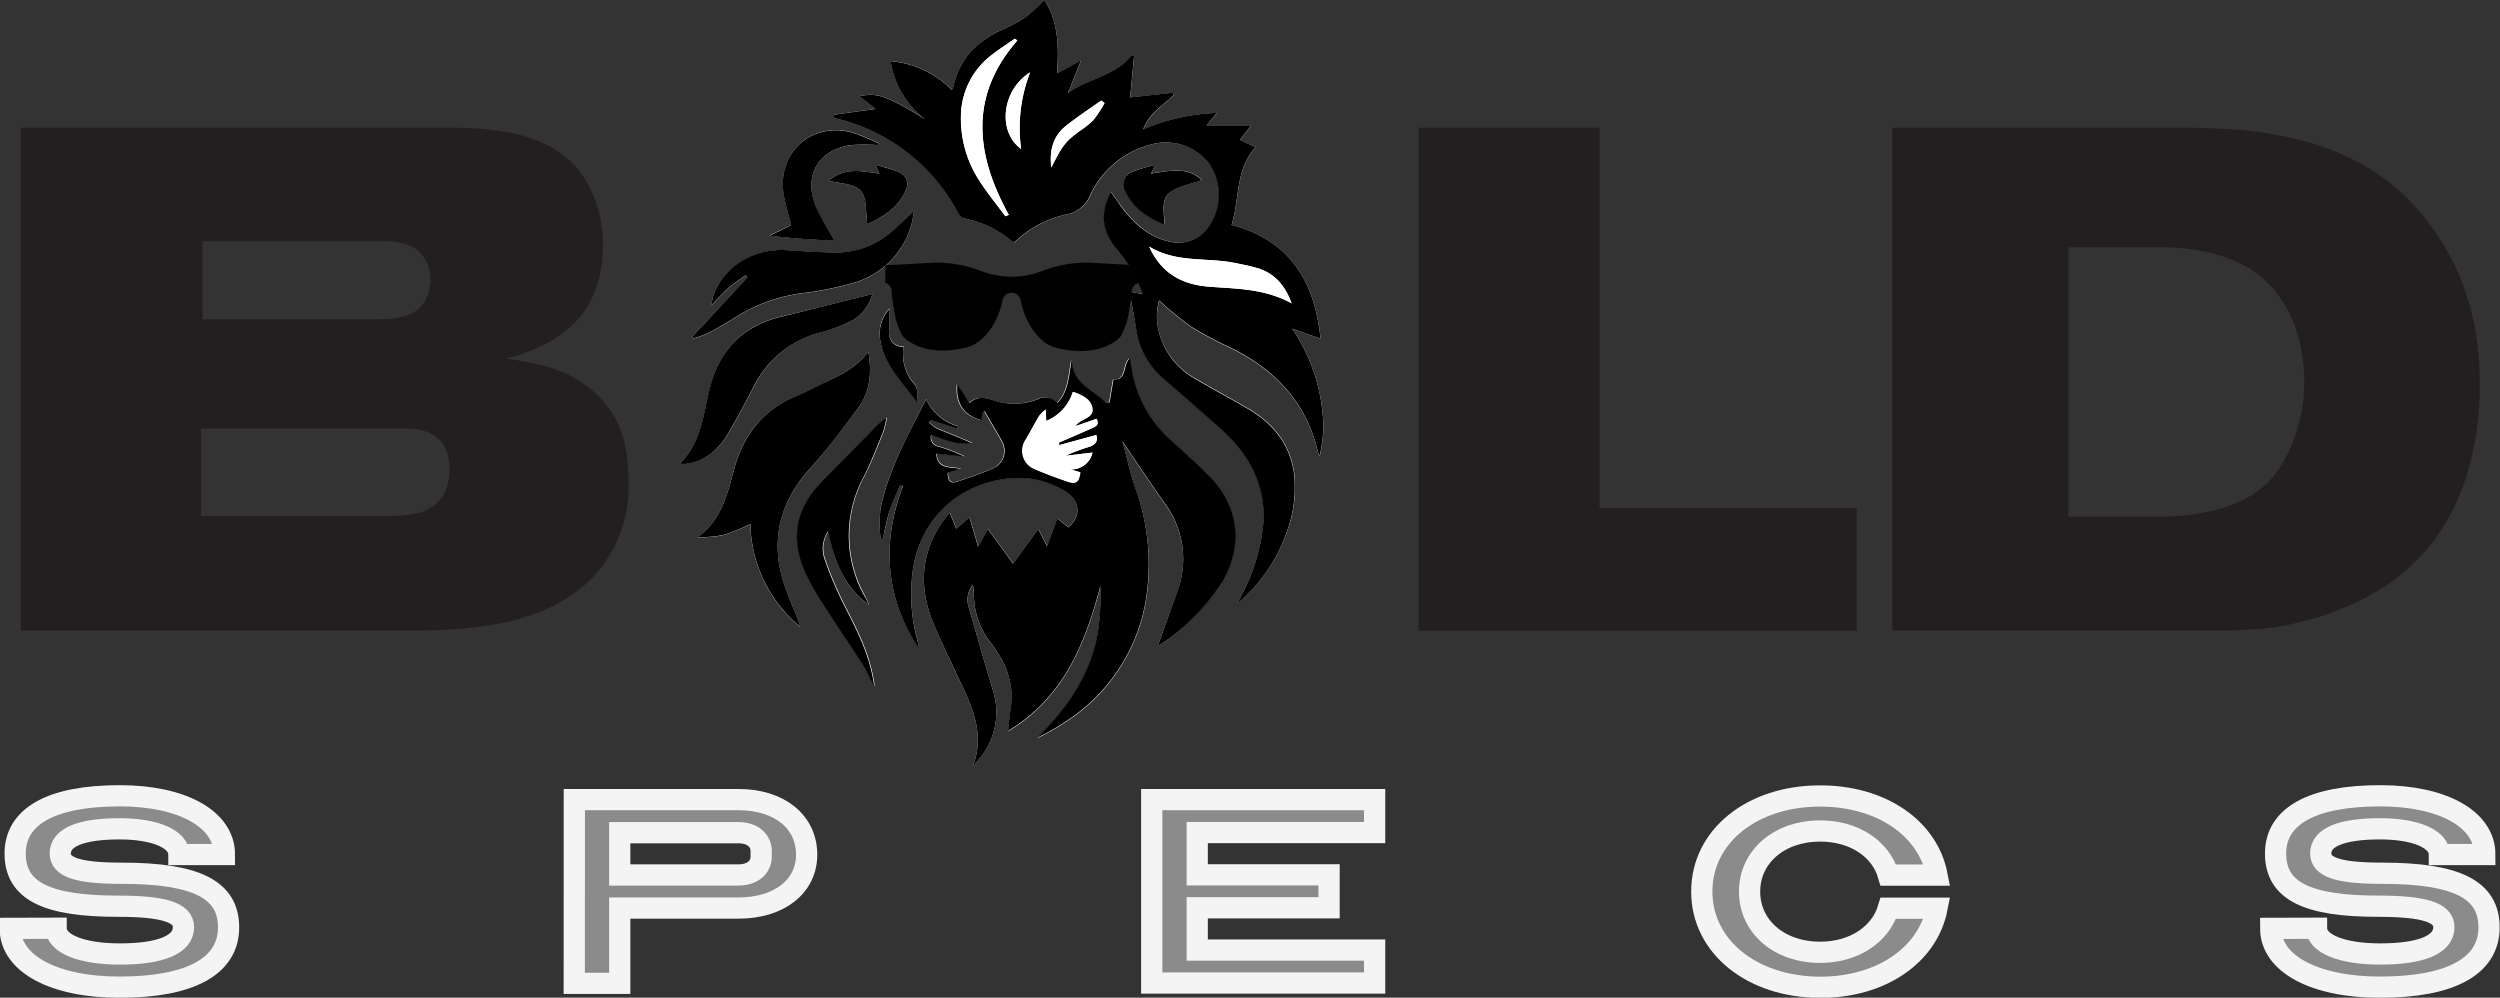 <?xml version="1.0" encoding="UTF-8"?> <svg xmlns="http://www.w3.org/2000/svg" width="379.19" height="151.32" viewBox="0 0 379.19 151.32"><rect x="0" y="0" width="379.19" height="151.32" fill="#333333" stroke="none"/><g id="Layer_2" data-name="Layer 2"><g id="Layer_1-2" data-name="Layer 1"><g id="logo-donate-form"><g id="logo3-sm"><path d="M90.9,86.46c-7,8.43-19.35,9.19-29.07,9.19H3.15V19.36H67.23c7.67,0,17.08.54,21.61,8a18.29,18.29,0,0,1,2.6,9.83c0,1.73-.11,6.6-3.24,10.59-1.73,2.17-5.19,5.08-11.35,6.6,4.75.75,9.08,1.51,12.86,4.75,4.54,3.78,5.62,8.43,5.62,14.05A20.23,20.23,0,0,1,90.9,86.46ZM61.29,65H30.49V78.25H59.24A20.18,20.18,0,0,0,63,77.92c3.46-.75,5.18-3.24,5.18-6.7C68.2,65.06,63.13,65,61.29,65Zm3.13-25.72c-1.4-2.38-4-2.7-6.48-2.7H30.71V48.42H56c2.81,0,6.81.22,8.54-2.91a7.45,7.45,0,0,0,.76-3A5.87,5.87,0,0,0,64.42,39.24Z" fill="#231f20"></path><path d="M215.17,95.65V19.36h27.45v57.7h39V95.65Z" fill="#231f20"></path><path d="M368.07,83.33a29.93,29.93,0,0,1-8.53,6.91,42.44,42.44,0,0,1-9.73,3.89c-3.89,1-6.7,1.52-14.37,1.52H287V19.36h43.33c3,0,6.05.1,9.08.32,17.72,1.51,25.5,9,30,15.56,6.48,9.29,6.7,19,6.7,23.12C376.18,61.82,375.85,74.25,368.07,83.33ZM342.46,41.62c-5.72-4.33-13.83-4.11-15.66-4.11H313.72V78.36h13.94a35.7,35.7,0,0,0,4.75-.33c9.41-1.19,12.76-5.4,14.59-9.29a24.17,24.17,0,0,0,2.49-11C349.49,55.34,349.16,46.8,342.46,41.62Z" fill="#231f20"></path><path d="M8.51,140.79c0,2.35,3.86,3.91,9.66,3.91,6.28,0,9.66-1.45,9.66-4.07,0-2.23-3-3.18-9.94-3.18-10.9,0-15.59-2.34-15.59-8s5.52-8.75,15.87-8.75c9.52,0,15.87,3.56,15.87,8.91h-6.9c0-2.34-3.59-3.9-9-3.9-5.87,0-9,1.29-9,3.74,0,2.12,2.76,3,9.32,3,11.38,0,16.21,2.51,16.21,8.2,0,5.91-5.79,9.08-16.56,9.08-9.94,0-16.56-3.57-16.56-8.92Z" fill="#8c8b8b" stroke="#f4f4f5" stroke-miterlimit="10" stroke-width="3.22"></path><path d="M87.11,121.28H112c6.21,0,10.35,3.35,10.35,8.36,0,4.8-4.14,8.09-10.35,8.09H94v11.42h-6.9ZM94,132.71H112c2.07,0,3.45-1.11,3.45-2.79v-.83c0-1.67-1.38-2.79-3.45-2.79H94Z" fill="#8c8b8b" stroke="#f4f4f5" stroke-miterlimit="10" stroke-width="3.22"></path><path d="M208.5,121.28v5H181.59v6.41h20v5h-20v6.41H208.5v5H174.69V121.28Z" fill="#8c8b8b" stroke="#f4f4f5" stroke-miterlimit="10" stroke-width="3.22"></path><path d="M258.12,135.22c0-8.36,7.6-14.49,17.95-14.49,9.31,0,16.35,4.9,17.73,12h-7.38c-1.17-4-5.18-6.69-10.35-6.69-6.21,0-10.7,3.9-10.7,9.2s4.49,9.2,10.7,9.2c5.17,0,9.18-2.73,10.35-6.69h7.38c-1.38,7.08-8.42,12-17.73,12C265.72,149.71,258.12,143.58,258.12,135.22Z" fill="#8c8b8b" stroke="#f4f4f5" stroke-miterlimit="10" stroke-width="3.22"></path><path d="M351.36,140.79c0,2.35,3.86,3.91,9.66,3.91,6.28,0,9.66-1.45,9.66-4.07,0-2.23-3-3.18-9.94-3.18-10.9,0-15.59-2.34-15.59-8s5.52-8.75,15.87-8.75c9.52,0,15.87,3.56,15.87,8.91H370c0-2.34-3.59-3.9-9-3.9-5.87,0-9,1.29-9,3.74,0,2.12,2.76,3,9.32,3,11.38,0,16.21,2.51,16.21,8.2,0,5.91-5.79,9.08-16.56,9.08-9.94,0-16.56-3.57-16.56-8.92Z" fill="#8c8b8b" stroke="#f4f4f5" stroke-miterlimit="10" stroke-width="3.22"></path><path d="M171.31,44.24c.38,2.06.74,4,1.1,5.91a12.27,12.27,0,0,0,4.1,7.23q4.28,3.7,8.51,7.45c4.29,3.78,7,8.33,6.65,14.26a28.62,28.62,0,0,1-3.32,11.12c-.2.41-.39.83-.59,1.25a25,25,0,0,0,7.65-11.41,19.19,19.19,0,0,0,.93-8c-.53-4.52-3.05-7.73-6.86-10-2.65-1.57-5.4-3-8-4.56A11.34,11.34,0,0,1,175.7,50a9,9,0,0,1,.12-4.37,53.68,53.68,0,0,0,4.88,4,60.53,60.53,0,0,0,6.12,3.25c6.69,3.31,11.35,8.29,13.09,15.73a4.8,4.8,0,0,0,.24.63,19.69,19.69,0,0,0,.58-4.73A27.46,27.46,0,0,0,196,49.87l4.3,1.5c-.88-8.66-4.61-14.9-13.49-17.24,1.25-4,.54-8.43,3.65-11.79l-2.38-1.12L189.77,19H183l1.58-1.86a31.46,31.46,0,0,0-11.19,2.5c1-2.46,3-3.65,4.66-5.19l-.2-.36-6.43.7c.22-2.2.41-4.24.61-6.28l-.43-.13c-2.41,3.25-6.6,3.49-9.62,5.78l2-5-3.64,2c.29-4,.21-7.83-1.93-11.14a31.5,31.5,0,0,1-2.92,2.63A22.23,22.23,0,0,1,152,4.5c-3.82,1.73-6.46,4.44-7.39,8.63a3.94,3.94,0,0,1-.23.5,14.71,14.71,0,0,0-9.28-4.36,13.63,13.63,0,0,0,5.26,8.82c-5.87-3.58-7.24-4.09-10-3.5l2.48,1.93-6.32.87v.39a1.33,1.33,0,0,0,.41.21,28.4,28.4,0,0,1,18.44,14.3c.19.35.55.79.89.84a16,16,0,0,1,7.57,3.71,16.1,16.1,0,0,1,8-4.32,4.72,4.72,0,0,0,3.51-2.8,14,14,0,0,1,9-7.72,8.34,8.34,0,0,1,9,2.68,8.36,8.36,0,0,1,.27,9.32,5.59,5.59,0,0,1-6.29,2.62c-3.19-.76-5.4-2.86-7.28-5.39-.49-.67-1-1.37-1.46-2.11-1.61,3-1.43,5.59.49,8.19.94,1.27,2,2.5,2.79,3.84a28.1,28.1,0,0,1,1.51,3.45Zm4.27,53.81a32.27,32.27,0,0,0,9.66-9.71c3.34-5.6,2.62-11.59-2-16.22-1.75-1.76-3.61-3.42-5.44-5.1a18.33,18.33,0,0,1-6-9.83c-.19-.9-.33-1.8-.52-2.85-1.14,1-.34,3.35-2.48,3.21l-.6,3.53-.51.05c-1.9-2-5.18-2.91-5.2-6.6-.49,2.33-.4,4.72-2.18,6.59a2.51,2.51,0,0,0-3.08-.53,9.85,9.85,0,0,1-6.56.15c-1.31-.44-2.56-.72-3.73.43l-1.81-2.9c-.3,2.86,1,4.77,3.59,5.43l.25-1.17.3-.16c.12.22.25.44.38.65.75,1.31,1.55,2.59,2.26,3.92A2.91,2.91,0,0,1,150.69,71c-1.77.75-3.59,1.4-5.42,2-1.05.35-1.46-.06-1.47-1.33l2-.61c-1.71-.34-3.59.07-3.74-2.3l4.34.48a23.77,23.77,0,0,0-4-1.55,1.36,1.36,0,0,1-1.11-1.77c2.07.72,4,1.62,6.22,1.27-1.79-.82-3.63-1.51-5.43-2.27A4.86,4.86,0,0,1,140.9,64l.27-.33,3.91,1.27.17-.33a7.5,7.5,0,0,1-4.77-4.08c-2.88,5.64-5.72,10.78-6.93,16.58a22.52,22.52,0,0,0,0,4.5h.38c.34-1.39.59-2.82,1-4.18s1.08-2.63,1.63-3.94l.42.14c-3.24,8.55-2.75,16.75,2.23,24.51a1.71,1.71,0,0,0,0-.84,26,26,0,0,1-.9-9.53c.54-7,4.76-12.57,11.21-14.52,4.16-1.25,8.23-1.11,12,1.2,2.32,1.4,2.52,3.78.53,5.51l-1.67-1.34-1.54,4.24-1.33-2.62-3.83,5.25c-1.3-1.8-2.51-3.48-3.82-5.28l-1.48,2.71-1.31-4.49-2,1.76-1-2.46c-.36.46-.66.81-.93,1.18C139.49,84,139.33,89.42,141.76,95c1.43,3.29,3,6.52,4.54,9.78,1.67,3.61,2.85,7.27,1.28,11.37.3-.12.37-.39.54-.58a11,11,0,0,0,2.4-11.13Q148.67,98.22,146.9,92a3.58,3.58,0,0,1,.66-3.27,9.9,9.9,0,0,1,.15,1.31,12,12,0,0,0,2.83,7.81c.38.51.72,1.07,1.05,1.61a11.61,11.61,0,0,1,1.72,8.12c-.16,1-.25,2.09-.39,3.34,8.43-5.07,11.64-13.18,14-21.93a35.94,35.94,0,0,1-.41,7.14c-1.13,6.35-4.63,11.38-9.19,15.83a31.45,31.45,0,0,0,4-2.25,27.26,27.26,0,0,0,12.39-18A33.84,33.84,0,0,0,172.17,74c-.74-2.23-1.25-4.54-1.92-7,2.24,3.3,4.27,6.36,6.38,9.36a14.15,14.15,0,0,1,1.9,13.55C177.6,92.45,176.66,95.06,175.58,98.05ZM131.7,53.32c-1.8,2.47-4.25,3.6-6.69,4.75-1.47.69-2.9,1.47-4.4,2.1-5.06,2.13-8,6-9.32,11.2-1,3.77-1.94,7.57-5.44,10.11a15.59,15.59,0,0,0,4.09-.37,31.1,31.1,0,0,0,3.87-1.61,20.72,20.72,0,0,0,7.59,15.62c-.23-.63-.34-1-.47-1.32-.67-1.72-1.43-3.4-2-5.14-2.16-6.63-.73-12.42,3.94-17.59,2.57-2.84,4.86-6,7.18-9C131.94,59.54,132.28,56.64,131.7,53.32ZM105,51.07l.15.28a16.5,16.5,0,0,0,2.33-.83c1.51-.81,3-1.7,4.44-2.6a25,25,0,0,1,9.86-3.44,49.75,49.75,0,0,0,7.66-1.55,12.67,12.67,0,0,0,8.75-8.68c.22-.68.3-1.41.48-2.27-1,.9-1.77,1.61-2.54,2.35a13.05,13.05,0,0,1-9.82,4c-2.27-.08-4.54-.18-6.8-.35-5.25-.39-9.92,2.5-11.4,7.13a9.73,9.73,0,0,0-.17,1.17c1-1,1.75-1.87,2.58-2.6s1.71-1.28,2.57-1.91l.27.33Zm27.38-6.48c-4.62,1.14-9.12,2.29-13.65,3.36-6,1.41-9.57,5-11.05,11-1,3.92-1.27,8.17-4.52,11.3a3.44,3.44,0,0,0,.56.09c3.24-.23,5.32-2.16,6.85-4.79,1.29-2.22,2.5-4.49,3.69-6.76a15.65,15.65,0,0,1,10.56-8.48A25.61,25.61,0,0,0,128.5,49,6.61,6.61,0,0,0,132.33,44.59Zm-.56,47.11c-.24-.49-.46-1-.7-1.48a18.79,18.79,0,0,1,0-18c1.1-2.16,2-4.46,2.89-6.71a15,15,0,0,0,.53-2.22,13.54,13.54,0,0,0-2.29,2.05c-2.51,2.57-5.07,5.1-7.56,7.7-4,4.16-4.78,8.82-2.35,14a42.52,42.52,0,0,0,2.68,4.68c2,3.1,4,6.15,6.06,9.23.3.47.51,1,.76,1.48l.84,1.67c-.59-4.64-2.54-8.35-4.44-12.09a57.4,57.4,0,0,1-3.07-7.18,4.78,4.78,0,0,1,.53-4.32C126.51,84.9,127.93,89,131.77,91.7ZM133.15,22l.12-.29a32.76,32.76,0,0,0-4.05-1.65c-6.24-1.63-11.42,3.16-10.32,9.53.26,1.5.73,3,1.12,4.55l-3.31,1.57c3.11.42,6.13.59,9.16.74a3.53,3.53,0,0,0,.6-.07c-.2-.38-.36-.66-.51-.95a44.35,44.35,0,0,1-2.17-3.93c-2-4.76.22-8.78,5.33-9.48A30.09,30.09,0,0,1,133.15,22Zm42.1,3a30.35,30.35,0,0,0-3.43,1,2.07,2.07,0,0,0-1.1,3.07c1.23,2.46,3.33,3.89,5.91,5,0-1.85-.64-3.86,1-5,1.36-.91,3.13-1.21,4.68-1.77-2.12-2.09-4.91-1.39-7.7-1Zm-42.47,0,.6,1.34c-2.72-.4-5.34-1-7.72,1.1l2.1.36c2.8.49,3.45,1.24,3.6,4.06,0,.69.11,1.38.18,2.17,2.42-1.11,4.4-2.42,5.61-4.62.93-1.69.48-2.88-1.31-3.52C134.92,25.55,134,25.33,132.78,25ZM161.49,48a20.5,20.5,0,0,1,2.36-2.22,6.5,6.5,0,0,1,2.09-.56,4.46,4.46,0,0,0,3.67-3.83c-1.8.09-3.59.13-5.36.29a2.75,2.75,0,0,0-2.71,2.18A25.07,25.07,0,0,0,161.49,48Zm-15.87,0,.44-.12a32.85,32.85,0,0,0-.37-4.34,2.51,2.51,0,0,0-1.42-1.51c-2.1-.85-4.31-.41-6.6-.4a4.92,4.92,0,0,0,4.26,3.65C143.59,45.66,145.08,46.18,145.62,48.08Zm-8.56,4.51a2,2,0,0,1-2.16-2.43c0-1.1,0-2.2,0-3.3a5.63,5.63,0,0,0-1.38,4.86c.62,3.82,3.5,6.33,5.56,9.37.06-1,.16-2.14-.37-2.78A6.8,6.8,0,0,1,137.06,52.59Z" fill="#fff"></path><path d="M171.31,44.24l2,.36a28.1,28.1,0,0,0-1.51-3.45C171,39.81,170,38.58,169,37.31c-1.92-2.6-2.1-5.17-.49-8.19.51.74,1,1.44,1.46,2.11,1.88,2.53,4.09,4.63,7.28,5.39A5.59,5.59,0,0,0,183.56,34a8.36,8.36,0,0,0-.27-9.32,8.34,8.34,0,0,0-9-2.68,14,14,0,0,0-9,7.72,4.72,4.72,0,0,1-3.51,2.8,16.1,16.1,0,0,0-8,4.32,16,16,0,0,0-7.57-3.71c-.34-.05-.7-.49-.89-.84A28.4,28.4,0,0,0,126.91,18a1.33,1.33,0,0,1-.41-.21v-.39l6.32-.87-2.48-1.93c2.76-.59,4.13-.08,10,3.5a13.63,13.63,0,0,1-5.26-8.82,14.71,14.71,0,0,1,9.28,4.36,3.94,3.94,0,0,0,.23-.5c.93-4.19,3.57-6.9,7.39-8.63a22.23,22.23,0,0,0,3.51-1.87A31.5,31.5,0,0,0,158.4,0c2.14,3.31,2.22,7.1,1.93,11.14l3.64-2-2,5c3-2.29,7.21-2.53,9.62-5.78l.43.13c-.2,2-.39,4.08-.61,6.28l6.43-.7.2.36c-1.64,1.54-3.7,2.73-4.66,5.19a31.46,31.46,0,0,1,11.19-2.5L183,19h6.76l-1.69,2.21,2.38,1.12c-3.11,3.36-2.4,7.79-3.65,11.79,8.88,2.34,12.61,8.58,13.49,17.24l-4.3-1.5a27.46,27.46,0,0,1,4.73,14.58,19.69,19.69,0,0,1-.58,4.73,4.8,4.8,0,0,1-.24-.63c-1.74-7.44-6.4-12.42-13.09-15.73a60.53,60.53,0,0,1-6.12-3.25,53.68,53.68,0,0,1-4.88-4A9,9,0,0,0,175.7,50a11.34,11.34,0,0,0,5.74,7.55c2.64,1.59,5.39,3,8,4.56,3.81,2.27,6.33,5.48,6.86,10a19.19,19.19,0,0,1-.93,8,25,25,0,0,1-7.65,11.41c.2-.42.39-.84.59-1.25a28.62,28.62,0,0,0,3.32-11.12c.31-5.93-2.36-10.48-6.65-14.26q-4.23-3.75-8.51-7.45a12.27,12.27,0,0,1-4.1-7.23C172.05,48.22,171.69,46.3,171.31,44.24ZM195.9,46c-1-2.82-2.67-4.54-5.05-5.29-1.18-.37-2.41-.59-3.62-.84-4.23-.85-8.76.05-12.93-2.46,1.93,4.21,5.15,5.8,9.25,6.09S191.86,43.8,195.9,46ZM154.31,6.14l-.38-.27c-1.1.77-2.23,1.49-3.29,2.31a11.81,11.81,0,0,0-4.88,9.47,17.17,17.17,0,0,0,2.65,9.52c1.23,2,2.72,3.76,4.09,5.63l.52-.21C148,23.5,146.92,14.6,154.31,6.14Zm.57,16.46A23.28,23.28,0,0,1,156.24,11C152,13.61,151.2,19.9,154.88,22.6Zm12.65-7-.5-.36c-1.77,1.25-3.59,2.45-5.29,3.79-2,1.57-2.6,3.74-2.28,6.35,1.78-3.49,2.11-3.89,4.33-5.55a12.21,12.21,0,0,0,2.09-1.68A19.86,19.86,0,0,0,167.53,15.63Z"></path><path d="M175.58,98.05c1.08-3,2-5.6,2.95-8.21a14.15,14.15,0,0,0-1.9-13.55c-2.11-3-4.14-6.06-6.38-9.36.67,2.5,1.18,4.81,1.92,7a33.84,33.84,0,0,1,1.51,17.72,27.26,27.26,0,0,1-12.39,18,31.45,31.45,0,0,1-4,2.25c4.56-4.45,8.06-9.48,9.19-15.83a35.94,35.94,0,0,0,.41-7.14c-2.35,8.75-5.56,16.86-14,21.93.14-1.25.23-2.3.39-3.34a11.61,11.61,0,0,0-1.72-8.12c-.33-.54-.67-1.1-1.05-1.61A12,12,0,0,1,147.71,90a9.9,9.9,0,0,0-.15-1.31A3.58,3.58,0,0,0,146.9,92q1.78,6.23,3.62,12.45a11,11,0,0,1-2.4,11.13c-.17.19-.24.46-.54.58,1.57-4.1.39-7.76-1.28-11.37-1.51-3.26-3.11-6.49-4.54-9.78-2.43-5.58-2.27-11,1.35-16.09.27-.37.57-.72.93-1.18l1,2.46,2-1.76,1.31,4.49,1.48-2.71c1.31,1.8,2.52,3.48,3.82,5.28l3.83-5.25,1.33,2.62,1.54-4.24L162.05,80c2-1.73,1.79-4.11-.53-5.51-3.8-2.31-7.87-2.45-12-1.2-6.45,2-10.67,7.5-11.21,14.52a26,26,0,0,0,.9,9.53,1.71,1.71,0,0,1,0,.84c-5-7.76-5.47-16-2.23-24.51l-.42-.14c-.55,1.31-1.19,2.59-1.63,3.94s-.7,2.79-1,4.18h-.38a22.52,22.52,0,0,1,0-4.5c1.21-5.8,4-10.94,6.93-16.58a7.5,7.5,0,0,0,4.77,4.08l-.17.33-3.91-1.27-.27.33a4.86,4.86,0,0,0,1.12.93c1.8.76,3.64,1.45,5.43,2.27-2.19.35-4.15-.55-6.22-1.27a1.36,1.36,0,0,0,1.11,1.77,23.77,23.77,0,0,1,4,1.55l-4.34-.48c.15,2.37,2,2,3.74,2.3l-2,.61c0,1.27.42,1.68,1.47,1.33,1.83-.6,3.65-1.25,5.42-2A2.91,2.91,0,0,0,152,66.94c-.71-1.33-1.51-2.61-2.26-3.92-.13-.21-.26-.43-.38-.65l-.3.16-.25,1.17c-2.58-.66-3.89-2.57-3.59-5.43l1.81,2.9c1.17-1.15,2.42-.87,3.73-.43a9.85,9.85,0,0,0,6.56-.15,2.51,2.51,0,0,1,3.08.53c1.78-1.87,1.69-4.26,2.18-6.59,0,3.69,3.3,4.56,5.2,6.6l.51-.05.6-3.53c2.14.14,1.34-2.18,2.48-3.21.19,1,.33,1.95.52,2.85a18.33,18.33,0,0,0,6,9.83c1.83,1.68,3.69,3.34,5.44,5.1,4.61,4.63,5.33,10.62,2,16.22A32.27,32.27,0,0,1,175.58,98.05Zm-17-35.94a6.09,6.09,0,0,0-1,1c-.7,1.16-1.32,2.37-2,3.53a3,3,0,0,0,1.32,4.52c1.65.7,3.34,1.33,5,1.9,1.29.44,1.7.1,1.91-1.4l-1.53-.46a3.22,3.22,0,0,0,3.37-2.54l-4.08.49a26.44,26.44,0,0,1,3.59-1.36c.92-.3,1.35-.85,1.07-1.8l-5.6,1.54-.11-.36c1.68-.72,3.37-1.44,5-2.18.55-.25,1.23-.49.76-1.45l-3.21,1.11c.75-1.2,2.84-1.13,2.56-2.74-.22-1.35-1.58-2-2.93-2.46a7,7,0,0,1-4.08,4.42Z"></path><path d="M131.7,53.32c.58,3.32.24,6.22-1.64,8.72-2.32,3.07-4.61,6.19-7.18,9-4.67,5.17-6.1,11-3.94,17.59.56,1.74,1.32,3.42,2,5.14.13.34.24.69.47,1.32a20.72,20.72,0,0,1-7.59-15.62,31.1,31.1,0,0,1-3.87,1.61,15.59,15.59,0,0,1-4.09.37c3.5-2.54,4.44-6.34,5.44-10.11,1.37-5.18,4.26-9.07,9.32-11.2,1.5-.63,2.93-1.41,4.4-2.1C127.45,56.92,129.9,55.79,131.7,53.32Z"></path><path d="M105,51.07l8.36-9-.27-.33c-.86.63-1.77,1.21-2.57,1.91s-1.57,1.56-2.58,2.6a9.73,9.73,0,0,1,.17-1.17c1.48-4.63,6.15-7.52,11.4-7.13,2.26.17,4.53.27,6.8.35a13.05,13.05,0,0,0,9.82-4c.77-.74,1.56-1.45,2.54-2.35-.18.86-.26,1.59-.48,2.27a12.67,12.67,0,0,1-8.75,8.68,49.75,49.75,0,0,1-7.66,1.55,25,25,0,0,0-9.86,3.44c-1.46.9-2.93,1.79-4.44,2.6a16.5,16.5,0,0,1-2.33.83Z"></path><path d="M132.33,44.59A6.61,6.61,0,0,1,128.5,49a25.61,25.61,0,0,1-3.73,1.35,15.65,15.65,0,0,0-10.56,8.48c-1.19,2.27-2.4,4.54-3.69,6.76-1.53,2.63-3.61,4.56-6.85,4.79a3.44,3.44,0,0,1-.56-.09c3.25-3.13,3.54-7.38,4.52-11.3,1.48-6,5.09-9.6,11.05-11C123.21,46.88,127.71,45.73,132.33,44.59Z"></path><path d="M131.77,91.7c-3.84-2.73-5.26-6.8-6.16-11.15a4.78,4.78,0,0,0-.53,4.32,57.4,57.4,0,0,0,3.07,7.18c1.9,3.74,3.85,7.45,4.44,12.09l-.84-1.67c-.25-.49-.46-1-.76-1.48-2-3.08-4.07-6.13-6.06-9.23a42.52,42.52,0,0,1-2.68-4.68c-2.43-5.22-1.64-9.88,2.35-14,2.49-2.6,5.05-5.13,7.56-7.7a13.54,13.54,0,0,1,2.29-2.05,15,15,0,0,1-.53,2.22c-.92,2.25-1.79,4.55-2.89,6.71a18.79,18.79,0,0,0,0,18C131.31,90.71,131.53,91.21,131.77,91.7Z"></path><path d="M133.15,22a30.09,30.09,0,0,0-4,0c-5.11.7-7.37,4.72-5.33,9.48A44.35,44.35,0,0,0,126,35.46c.15.29.31.57.51.95a3.53,3.53,0,0,1-.6.07c-3-.15-6.05-.32-9.16-.74L120,34.17c-.39-1.58-.86-3.05-1.12-4.55-1.1-6.37,4.08-11.16,10.32-9.53a32.76,32.76,0,0,1,4.05,1.65Z"></path><path d="M175.25,25l-.67,1.33c2.79-.41,5.58-1.11,7.7,1-1.55.56-3.32.86-4.68,1.77-1.61,1.09-1,3.1-1,5-2.58-1.08-4.68-2.51-5.91-5a2.07,2.07,0,0,1,1.1-3.07A30.35,30.35,0,0,1,175.25,25Z"></path><path d="M132.78,25c1.2.35,2.14.57,3.06.89,1.79.64,2.24,1.83,1.31,3.52-1.21,2.2-3.19,3.51-5.61,4.62-.07-.79-.15-1.48-.18-2.17-.15-2.82-.8-3.57-3.6-4.06l-2.1-.36c2.38-2.11,5-1.5,7.72-1.1Z"></path><path d="M161.49,48a25.07,25.07,0,0,1,0-4.14,2.75,2.75,0,0,1,2.71-2.18c1.77-.16,3.56-.2,5.36-.29a4.46,4.46,0,0,1-3.67,3.83,6.5,6.5,0,0,0-2.09.56A20.5,20.5,0,0,0,161.49,48Z"></path><path d="M145.62,48.08c-.54-1.9-2-2.42-3.69-2.72a4.92,4.92,0,0,1-4.26-3.65c2.29,0,4.5-.45,6.6.4a2.51,2.51,0,0,1,1.42,1.51,32.85,32.85,0,0,1,.37,4.34Z"></path><path d="M137.06,52.59a6.8,6.8,0,0,0,1.66,5.72c.53.64.43,1.79.37,2.78-2.06-3-4.94-5.55-5.56-9.37a5.63,5.63,0,0,1,1.38-4.86c0,1.1,0,2.2,0,3.3A2,2,0,0,0,137.06,52.59Z"></path><path d="M195.9,46c-4-2.2-8.23-2.2-12.35-2.5s-7.32-1.88-9.25-6.09c4.17,2.51,8.7,1.61,12.93,2.46,1.21.25,2.44.47,3.62.84C193.23,41.46,194.88,43.18,195.9,46Z" fill="#fff"></path><path d="M154.31,6.14C146.92,14.6,148,23.5,153,32.59l-.52.21c-1.37-1.87-2.86-3.67-4.09-5.63a17.17,17.17,0,0,1-2.65-9.52,11.81,11.81,0,0,1,4.88-9.47c1.06-.82,2.19-1.54,3.29-2.31Z" fill="#fff"></path><path d="M154.88,22.6c-3.68-2.7-2.87-9,1.36-11.63A23.28,23.28,0,0,0,154.88,22.6Z" fill="#fff"></path><path d="M167.53,15.63a19.86,19.86,0,0,1-1.65,2.55,12.21,12.21,0,0,1-2.09,1.68c-2.22,1.66-2.55,2.06-4.33,5.55-.32-2.61.28-4.78,2.28-6.35,1.7-1.34,3.52-2.54,5.29-3.79Z" fill="#fff"></path><path d="M158.61,62.11l.09,1.73a7,7,0,0,0,4.08-4.42c1.35.47,2.71,1.11,2.93,2.46.28,1.61-1.81,1.54-2.56,2.74l3.21-1.11c.47,1-.21,1.2-.76,1.45-1.68.74-3.37,1.46-5,2.18l.11.36,5.6-1.54c.28,1-.15,1.5-1.07,1.8a26.44,26.44,0,0,0-3.59,1.36l4.08-.49a3.22,3.22,0,0,1-3.37,2.54l1.53.46c-.21,1.5-.62,1.84-1.91,1.4-1.7-.57-3.39-1.2-5-1.9a3,3,0,0,1-1.32-4.52c.7-1.16,1.32-2.37,2-3.53A6.09,6.09,0,0,1,158.61,62.11Z" fill="#fff"></path><path d="M139.09,49.36a6.61,6.61,0,0,1-.55-2.8h0a9.81,9.81,0,0,1,.42-2.81,3,3,0,0,1,1.13-1.37,7.66,7.66,0,0,1,3.49-.76l-.63,0h-.27a8.63,8.63,0,0,0-4,.78,2.91,2.91,0,0,0-1.14,1.37,9.82,9.82,0,0,0-.41,2.81h0a6.76,6.76,0,0,0,.54,2.8,3.49,3.49,0,0,0,1.86,1.84,10.23,10.23,0,0,0,3.8.78h0a5.53,5.53,0,0,0,.71,0,10.3,10.3,0,0,1-3.07-.74A3.47,3.47,0,0,1,139.09,49.36Zm20.49-.29a11.77,11.77,0,0,1-1.21-3.82.67.67,0,0,0,0-.1c0-.06,0-.15,0-.26v0a2.2,2.2,0,0,1,.4-1.34,2.69,2.69,0,0,1,1-.64c.44-.19.91-.34,1.25-.47a13,13,0,0,1,3.69-.81l-.54,0h-.3a12.43,12.43,0,0,0-4.29.83c-.35.13-.82.28-1.25.47a2.66,2.66,0,0,0-1,.64,2.18,2.18,0,0,0-.39,1.34v0a1.86,1.86,0,0,0,0,.26.45.45,0,0,0,0,.1,11.51,11.51,0,0,0,1.2,3.82,5.75,5.75,0,0,0,2.12,2.09,6.43,6.43,0,0,0,3.27.82h0a6,6,0,0,0,.73,0,6,6,0,0,1-2.56-.78A5.75,5.75,0,0,1,159.58,49.07Z" fill="#fff"></path><path d="M172.62,42.82l0-2.58-7-.38h0a18.65,18.65,0,0,0-7.43,1.2,13.51,13.51,0,0,1-3.08.8,12.51,12.51,0,0,1-3.31,0,13.51,13.51,0,0,1-3.08-.8,18.66,18.66,0,0,0-7.43-1.2h0l-7,.38,0,2.68.1,0h0a1.5,1.5,0,0,1,.86,1.5v.12h0s.12,1.23.39,2.65a10.3,10.3,0,0,0,1.3,3.83h0s1.86,2.15,6,2.15a15,15,0,0,0,3.92-.55s3.28-.72,4.95-6c.09-.28.21-.87.28-1.16a1.39,1.39,0,0,1,2.7,0c.07.31.2.94.3,1.24C156.73,52,160,52.68,160,52.69a15.06,15.06,0,0,0,3.92.55h0c4.17,0,6-2.13,6-2.15a10.23,10.23,0,0,0,1.31-3.84c.27-1.42.39-2.64.39-2.65h0v-.12a1.67,1.67,0,0,1,.45-1.22,1.28,1.28,0,0,1,.31-.23l.1,0h0l.09,0ZM143,41.59h0" fill="#010101"></path></g></g></g></g></svg> 